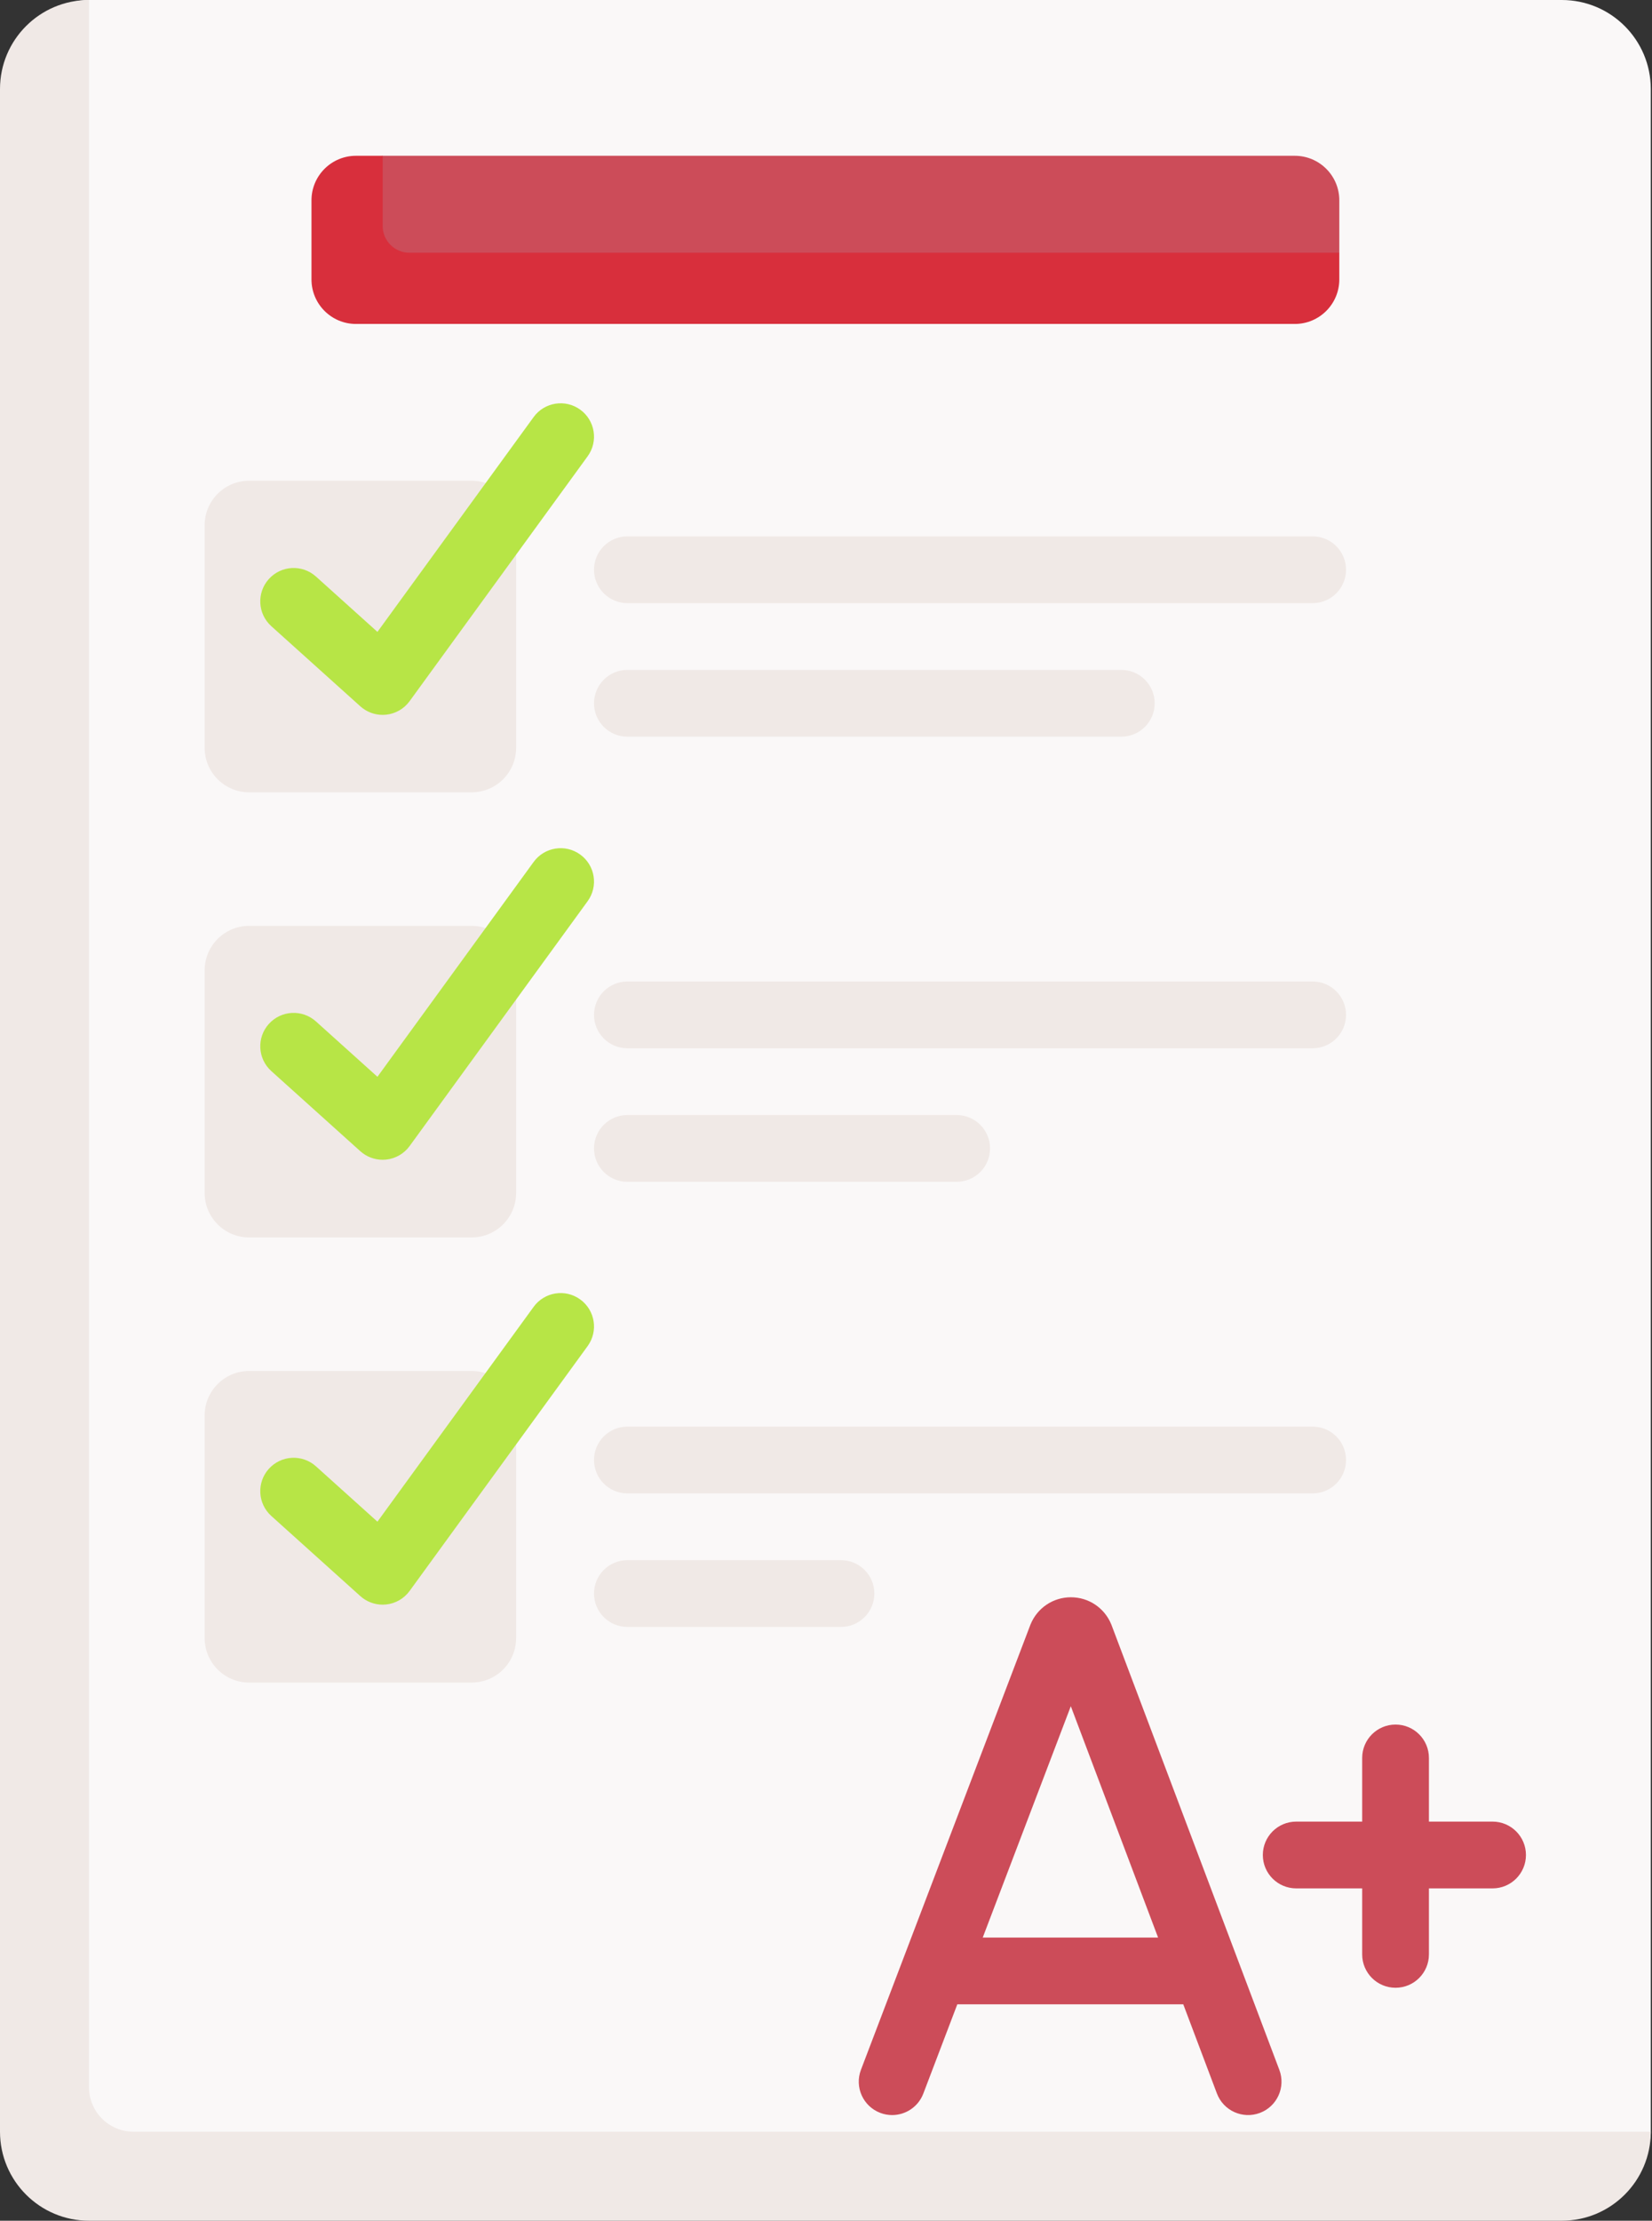 <?xml version="1.0" encoding="UTF-8"?> <svg xmlns="http://www.w3.org/2000/svg" width="381" height="512" viewBox="0 0 381 512" fill="none"><rect x="0" y="0" width="381" height="512" fill="#333333" stroke="none"/> <path d="M20.525 0H360.196C371.532 0 380.721 9.189 380.721 20.525V491.472C380.721 502.808 363.262 505.978 351.927 505.978L29.238 505.803C17.902 505.803 8.713 496.614 8.713 485.278L3.15 23.331C3.15 11.995 9.189 0 20.525 0V0Z" fill="#FAF8F8"></path> <path d="M380.721 491.475C380.721 502.805 371.536 512 360.196 512H20.525C9.185 512 0 502.805 0 491.475V20.525C0 9.185 9.185 0 20.525 0V481.212C20.525 486.88 25.12 491.475 30.788 491.475H380.721Z" fill="#F0E9E6"></path> <path d="M77.985 60.189L76.272 50.757C76.272 45.089 75.797 37.537 81.465 37.537L88.258 35.919H298.62C304.288 35.919 308.883 40.514 308.883 46.181V58.271L302.31 64.381C302.31 70.049 295.051 68.923 289.383 68.923L88.248 70.451C82.58 70.451 77.985 65.857 77.985 60.189V60.189Z" fill="#CC4C59"></path> <path d="M308.883 58.271V64.428C308.883 70.093 304.285 74.691 298.62 74.691H82.1C76.436 74.691 71.838 70.093 71.838 64.428V46.181C71.838 40.517 76.436 35.919 82.1 35.919H88.258V52.113C88.258 55.51 91.019 58.271 94.416 58.271H308.883Z" fill="#D82F3C"></path> <path d="M302.737 139.058H144.693C140.441 139.058 136.996 135.613 136.996 131.361C136.996 127.109 140.441 123.664 144.693 123.664H302.737C306.989 123.664 310.434 127.109 310.434 131.361C310.434 135.613 306.987 139.058 302.737 139.058Z" fill="#F0E9E6"></path> <path d="M258.608 169.846H144.693C140.441 169.846 136.996 166.401 136.996 162.149C136.996 157.897 140.441 154.452 144.693 154.452H258.608C262.859 154.452 266.305 157.897 266.305 162.149C266.305 166.401 262.858 169.846 258.608 169.846Z" fill="#F0E9E6"></path> <path d="M302.737 241.684H144.693C140.441 241.684 136.996 238.239 136.996 233.987C136.996 229.735 140.441 226.29 144.693 226.29H302.737C306.989 226.29 310.434 229.735 310.434 233.987C310.434 238.239 306.987 241.684 302.737 241.684Z" fill="#F0E9E6"></path> <path d="M220.636 272.471H144.693C140.441 272.471 136.996 269.026 136.996 264.774C136.996 260.522 140.441 257.077 144.693 257.077H220.636C224.888 257.077 228.333 260.522 228.333 264.774C228.333 269.026 224.887 272.471 220.636 272.471Z" fill="#F0E9E6"></path> <path d="M302.737 344.31H144.693C140.441 344.31 136.996 340.865 136.996 336.613C136.996 332.361 140.441 328.916 144.693 328.916H302.737C306.989 328.916 310.434 332.361 310.434 336.613C310.434 340.865 306.987 344.31 302.737 344.31Z" fill="#F0E9E6"></path> <path d="M193.953 375.097H144.693C140.441 375.097 136.996 371.652 136.996 367.4C136.996 363.148 140.441 359.703 144.693 359.703H193.953C198.205 359.703 201.65 363.148 201.65 367.4C201.65 371.652 198.204 375.097 193.953 375.097Z" fill="#F0E9E6"></path> <path d="M108.773 182.674H57.46C51.792 182.674 47.197 178.079 47.197 172.411V121.099C47.197 115.43 51.792 110.836 57.46 110.836H108.773C114.441 110.836 119.035 115.43 119.035 121.099V172.411C119.035 178.079 114.441 182.674 108.773 182.674Z" fill="#F0E9E6"></path> <path d="M108.773 285.3H57.46C51.792 285.3 47.197 280.705 47.197 275.037V223.724C47.197 218.056 51.792 213.462 57.46 213.462H108.773C114.441 213.462 119.035 218.056 119.035 223.724V275.037C119.035 280.705 114.441 285.3 108.773 285.3Z" fill="#F0E9E6"></path> <path d="M108.773 387.926H57.46C51.792 387.926 47.197 383.331 47.197 377.663V326.35C47.197 320.682 51.792 316.088 57.46 316.088H108.773C114.441 316.088 119.035 320.682 119.035 326.35V377.663C119.035 383.331 114.441 387.926 108.773 387.926Z" fill="#F0E9E6"></path> <path d="M88.249 369.965C88.516 369.965 88.783 369.951 89.052 369.923C91.221 369.696 93.19 368.56 94.473 366.795L135.523 310.351C138.024 306.913 137.263 302.1 133.826 299.599C130.39 297.098 125.575 297.859 123.074 301.297L87.048 350.833L72.872 338.074C69.711 335.231 64.845 335.487 62.001 338.646C59.157 341.806 59.414 346.673 62.574 349.517L83.099 367.99C84.519 369.268 86.356 369.965 88.249 369.965V369.965Z" fill="#B7E546"></path> <path d="M88.249 267.393C88.516 267.393 88.783 267.379 89.052 267.351C91.221 267.123 93.19 265.987 94.473 264.223L135.523 207.779C138.024 204.341 137.263 199.528 133.826 197.027C130.39 194.526 125.575 195.286 123.074 198.724L87.048 248.261L72.872 235.501C69.711 232.659 64.845 232.915 62.001 236.074C59.157 239.234 59.414 244.1 62.574 246.945L83.099 265.418C84.519 266.695 86.356 267.393 88.249 267.393Z" fill="#B7E546"></path> <path d="M88.249 164.821C88.516 164.821 88.783 164.807 89.052 164.779C91.221 164.551 93.19 163.415 94.473 161.651L135.523 105.207C138.024 101.769 137.263 96.956 133.826 94.455C130.39 91.954 125.575 92.714 123.074 96.152L87.048 145.688L72.872 132.929C69.711 130.086 64.845 130.343 62.001 133.502C59.157 136.661 59.414 141.528 62.574 144.373L83.099 162.845C84.519 164.123 86.356 164.821 88.249 164.821Z" fill="#B7E546"></path> <path d="M256.364 374.697C256.338 374.628 256.31 374.556 256.281 374.486C254.723 370.702 251.076 368.26 246.983 368.26C246.98 368.26 246.976 368.26 246.973 368.26C242.876 368.264 239.228 370.717 237.677 374.507C237.653 374.565 237.63 374.623 237.608 374.682L198.561 477.204C197.047 481.176 199.042 485.623 203.015 487.136C203.916 487.48 204.842 487.642 205.753 487.642C208.853 487.642 211.777 485.754 212.947 482.682L220.784 462.107H272.898L280.654 482.661C282.156 486.639 286.596 488.645 290.573 487.143C294.55 485.643 296.557 481.203 295.056 477.225L256.364 374.697ZM226.648 446.713L246.961 393.377L267.089 446.713H226.648Z" fill="#CC4C59"></path> <path d="M344.232 419.983H329.553V405.304C329.553 401.053 326.108 397.607 321.856 397.607C317.604 397.607 314.159 401.053 314.159 405.304V419.983H298.943C294.691 419.983 291.246 423.428 291.246 427.68C291.246 431.932 294.691 435.377 298.943 435.377H314.159V450.594C314.159 454.846 317.604 458.291 321.856 458.291C326.108 458.291 329.553 454.846 329.553 450.594V435.377H344.232C348.484 435.377 351.929 431.932 351.929 427.68C351.929 423.428 348.483 419.983 344.232 419.983Z" fill="#CC4C59"></path> </svg> 